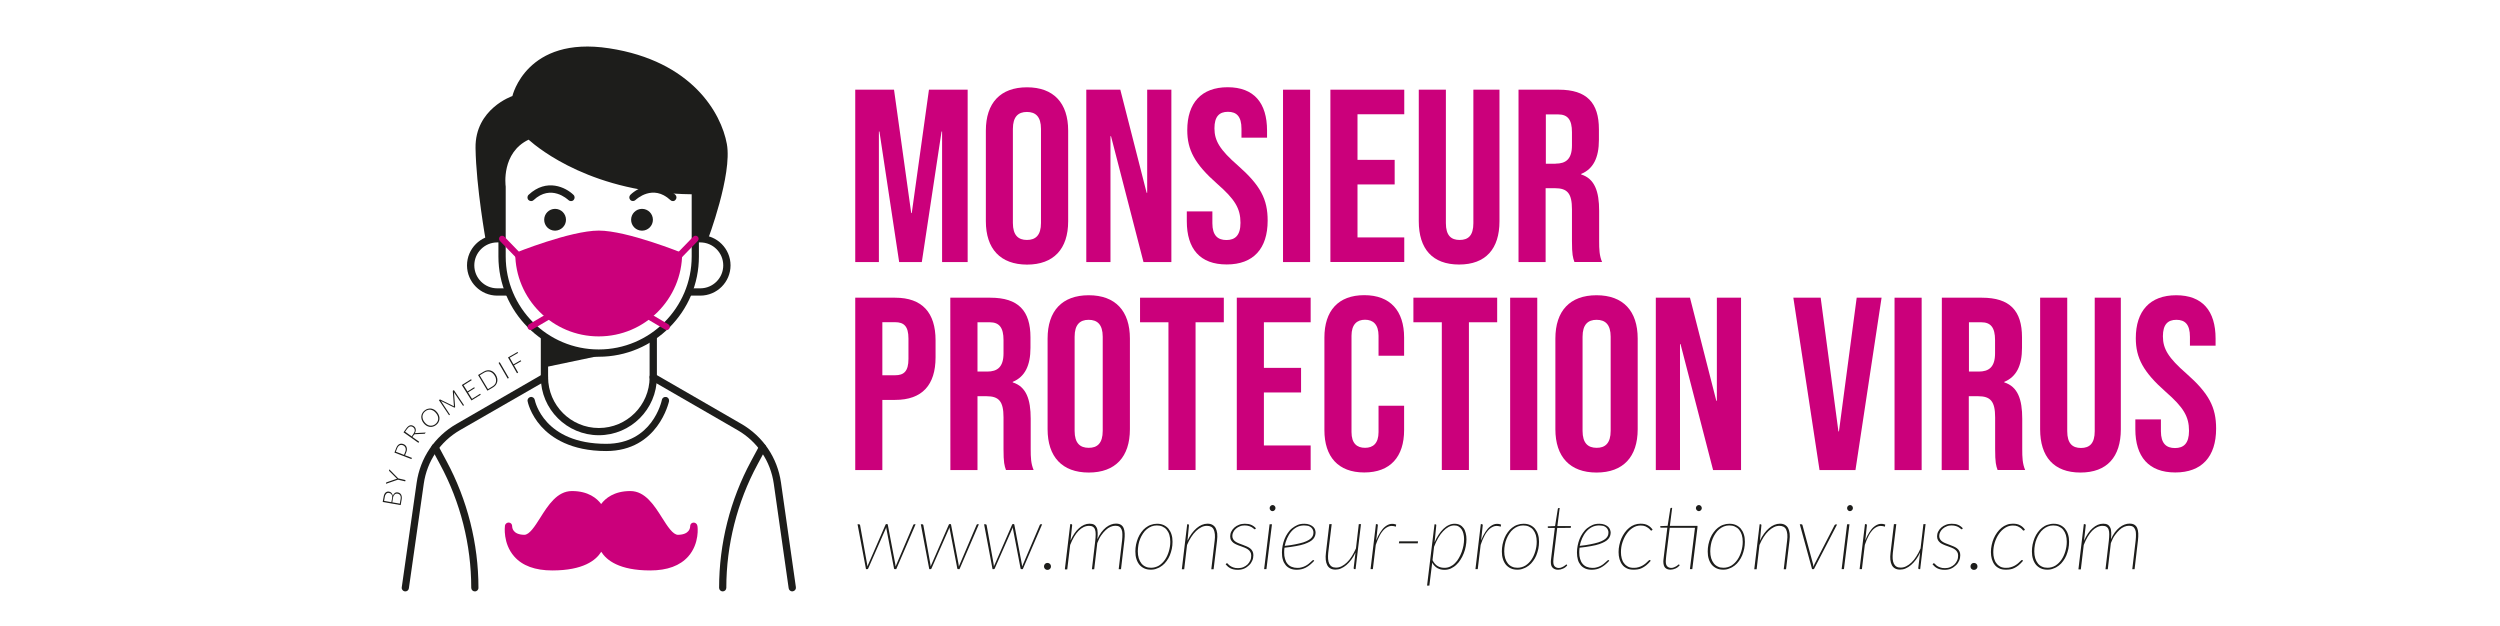<?xml version="1.0" encoding="utf-8"?>
<!-- Generator: Adobe Illustrator 24.1.0, SVG Export Plug-In . SVG Version: 6.00 Build 0)  -->
<svg version="1.1" id="Calque_1" xmlns="http://www.w3.org/2000/svg" xmlns:xlink="http://www.w3.org/1999/xlink" x="0px" y="0px"
	 viewBox="0 0 3255.8 814.8" style="enable-background:new 0 0 3255.8 814.8;" xml:space="preserve">
<style type="text/css">
	.st0{fill:#CB007B;}
	.st1{fill:#1D1D1B;}
</style>
<g>
	<g>
		<path class="st0" d="M1113.9,116.8h50.4l22.4,160.7h0.7l22.4-160.7h50.4v224.5h-33.3v-170h-0.7l-25.7,170H1171l-25.7-170h-0.7v170
			h-30.8V116.8H1113.9z"/>
		<path class="st0" d="M1283.9,288.1V170.1c0-36,18.9-56.4,53.6-56.4c34.7,0,53.6,20.5,53.6,56.4v118.1c0,36-18.9,56.4-53.6,56.4
			C1302.8,344.5,1283.9,324.1,1283.9,288.1z M1355.7,290.4V167.9c0-16.1-7.1-22.1-18.3-22.1c-11.3,0-18.3,6.1-18.3,22.1v122.5
			c0,16.1,7.1,22.1,18.3,22.1C1348.6,312.5,1355.7,306.5,1355.7,290.4z"/>
		<path class="st0" d="M1414.7,116.8h44.3l34.3,134.3h0.7V116.8h31.5v224.5h-36.3l-42.3-163.9h-0.7v163.9h-31.5L1414.7,116.8
			L1414.7,116.8z"/>
		<path class="st0" d="M1545.6,288.1v-12.8h33.3v15.4c0,16.1,7.1,21.9,18.3,21.9c11.1,0,18.3-5.8,18.3-22.4
			c0-18.6-7.1-30.5-30.2-50.7c-29.5-26-39.1-44.3-39.1-70c0-35.3,18.3-55.9,52.6-55.9s51.3,20.5,51.3,56.4v9.3h-33.3v-11.6
			c0-16.1-6.4-22.1-17.6-22.1c-11.3,0-17.6,6.1-17.6,21.5c0,16.4,7.3,28.2,30.5,48.4c29.5,26,38.8,43.9,38.8,71.8
			c0,36.5-18.6,57.1-53.2,57.1C1562.8,344.5,1545.6,324.1,1545.6,288.1z"/>
		<path class="st0" d="M1670.9,116.8h35.3v224.5h-35.3V116.8z"/>
		<path class="st0" d="M1732.6,116.8h96.2v32h-60.9v59.4h48.4v32h-48.4v69h60.9v32h-96.2V116.8z"/>
		<path class="st0" d="M1847.7,288.1V116.8h35.3v173.8c0,16.1,6.8,21.9,17.9,21.9c11.3,0,17.9-5.8,17.9-21.9V116.8h34v171.3
			c0,36-17.9,56.4-52.6,56.4S1847.7,324.1,1847.7,288.1z"/>
		<path class="st0" d="M1977.9,116.8h52.2c36.5,0,52.2,17.1,52.2,51.6v13.8c0,23.1-7.3,37.8-23.1,44.3v0.7
			c17.6,5.5,23.4,22.1,23.4,47.4V314c0,10.9,0.3,18.9,3.8,27.2h-36c-2-5.8-3.2-9.3-3.2-27.5v-41.1c0-20.9-6.1-27.5-22.1-27.5h-12.2
			v96.2h-35.3V116.8H1977.9z M2026,213.1c13.1,0,21.2-5.8,21.2-23.7v-17.3c0-16.1-5.5-23.1-17.9-23.1h-16.1v64.2h12.8V213.1z"/>
		<path class="st0" d="M1113.9,387.7h51.9c35.3,0,52.6,19.6,52.6,55.5v22.1c0,36-17.3,55.5-52.6,55.5h-16.7v91.4h-35.3V387.7H1113.9
			z M1165.8,488.7c11.3,0,17.3-5.1,17.3-21.2v-26.7c0-16.1-6.1-21.2-17.3-21.2h-16.7v69.1H1165.8z"/>
		<path class="st0" d="M1237.6,387.7h52.2c36.5,0,52.2,17.1,52.2,51.6V453c0,23.1-7.3,37.8-23.1,44.3v0.7
			c17.6,5.5,23.4,22.1,23.4,47.4v39.5c0,10.9,0.3,18.9,3.8,27.2h-36c-2-5.8-3.2-9.3-3.2-27.5v-41.1c0-20.9-6.1-27.5-22.1-27.5H1273
			v96.2h-35.3L1237.6,387.7L1237.6,387.7z M1285.7,483.9c13.1,0,21.2-5.8,21.2-23.7v-17.4c0-16.1-5.5-23.1-17.9-23.1H1273v64.2
			H1285.7z"/>
		<path class="st0" d="M1364.3,559V440.9c0-36,18.9-56.4,53.6-56.4c34.7,0,53.6,20.5,53.6,56.4V559c0,36-18.9,56.4-53.6,56.4
			C1383.2,615.4,1364.3,594.8,1364.3,559z M1436.1,561.1V438.6c0-16.1-7.1-22.1-18.3-22.1c-11.3,0-18.3,6.1-18.3,22.1v122.5
			c0,16.1,7.1,22.1,18.3,22.1C1429.1,583.3,1436.1,577.2,1436.1,561.1z"/>
		<path class="st0" d="M1521.5,419.7h-36.8v-32h109.1v32h-36.8v192.4h-35.3V419.7H1521.5z"/>
		<path class="st0" d="M1610.7,387.7h96.2v32H1646v59.4h48.4v32H1646v69h60.9v32.1h-96.2V387.7z"/>
		<path class="st0" d="M1724.8,560.2V439.6c0-34.7,17.9-55.2,51.9-55.2s51.9,20.5,51.9,55.2v23.7h-33.3v-26
			c0-14.8-7.1-20.9-17.6-20.9c-10.5,0-17.6,6.1-17.6,20.9v125.4c0,14.8,7.1,20.5,17.6,20.5c10.5,0,17.6-5.8,17.6-20.5v-34.3h33.3
			v31.7c0,34.7-17.9,55.2-51.9,55.2S1724.8,594.8,1724.8,560.2z"/>
		<path class="st0" d="M1877.5,419.7h-36.8v-32h109.1v32h-36.8v192.4h-35.3V419.7H1877.5z"/>
		<path class="st0" d="M1966.7,387.7h35.3v224.5h-35.3V387.7z"/>
		<path class="st0" d="M2025.6,559V440.9c0-36,18.9-56.4,53.6-56.4c34.7,0,53.6,20.5,53.6,56.4V559c0,36-18.9,56.4-53.6,56.4
			C2044.5,615.4,2025.6,594.8,2025.6,559z M2097.6,561.1V438.6c0-16.1-7.1-22.1-18.3-22.1c-11.3,0-18.3,6.1-18.3,22.1v122.5
			c0,16.1,7.1,22.1,18.3,22.1C2090.5,583.3,2097.6,577.2,2097.6,561.1z"/>
		<path class="st0" d="M2156.6,387.7h44.3l34.3,134.3h0.7V387.7h31.5v224.5H2231l-42.4-164h-0.7v164h-31.5V387.7H2156.6z"/>
		<path class="st0" d="M2335.5,387.7h35.6l23.1,174.1h0.7l23.1-174.1h32.4l-34,224.5h-46.8L2335.5,387.7z"/>
		<path class="st0" d="M2467.3,387.7h35.3v224.5h-35.3V387.7z"/>
		<path class="st0" d="M2528.9,387.7h52.2c36.5,0,52.2,17.1,52.2,51.6V453c0,23.1-7.3,37.8-23.1,44.3v0.7
			c17.6,5.5,23.4,22.1,23.4,47.4v39.5c0,10.9,0.3,18.9,3.8,27.2h-35.9c-2-5.8-3.2-9.3-3.2-27.5v-41.1c0-20.9-6.1-27.5-22.1-27.5
			h-12.2v96.2h-35.3L2528.9,387.7L2528.9,387.7z M2577,483.9c13.1,0,21.2-5.8,21.2-23.7v-17.4c0-16.1-5.5-23.1-17.9-23.1h-16.1v64.2
			H2577z"/>
		<path class="st0" d="M2656.9,559V387.7h35.3v173.8c0,16.1,6.8,21.9,17.9,21.9c11.1,0,17.9-5.8,17.9-21.9V387.7h34V559
			c0,36-17.9,56.4-52.6,56.4S2656.9,594.8,2656.9,559z"/>
		<path class="st0" d="M2780.9,559v-12.8h33.3v15.4c0,16.1,7.1,21.9,18.3,21.9s18.3-5.8,18.3-22.4c0-18.6-7.1-30.5-30.2-50.7
			c-29.5-26-39.1-44.3-39.1-70c0-35.3,18.3-55.9,52.6-55.9s51.3,20.5,51.3,56.4v9.3H2852v-11.6c0-16.1-6.4-22.1-17.6-22.1
			c-11.3,0-17.6,6.1-17.6,21.5c0,16.4,7.3,28.2,30.5,48.4c29.5,26,38.8,43.9,38.8,71.8c0,36.5-18.6,57.1-53.2,57.1
			S2780.9,594.8,2780.9,559z"/>
	</g>
	<g>
		<path class="st1" d="M1192.4,682.8l-25.2,58.4h-2c-0.4,0-0.8-0.3-0.9-0.9l-9.9-51.6c-0.1-0.4-0.1-0.8-0.2-1.1
			c0-0.3-0.1-0.8-0.1-1.1c-0.1,0.4-0.2,0.8-0.3,1.1c-0.1,0.3-0.3,0.8-0.4,1.1l-22.7,51.6c-0.2,0.5-0.5,0.9-1,0.9h-1.9l-11-58.4h2
			c0.7,0,1.1,0.3,1.3,1.1l9.1,50.5c0.1,0.5,0.1,1.2,0.2,1.7c0,0.5,0.1,1.1,0.1,1.6c0.2-0.5,0.4-1.1,0.7-1.6c0.2-0.5,0.5-1.2,0.8-1.7
			l22.2-51c0.2-0.5,0.5-0.9,1.1-0.9h1c0.5,0,0.8,0.3,0.9,0.9l9.7,51c0.1,0.5,0.1,1.2,0.2,1.7c0.1,0.5,0.1,1.2,0.2,1.7
			c0.2-0.5,0.4-1.1,0.7-1.6s0.4-1.2,0.8-1.9l21.5-50.5c0.1-0.3,0.3-0.5,0.5-0.8c0.2-0.2,0.5-0.3,0.9-0.3L1192.4,682.8L1192.4,682.8z
			"/>
		<path class="st1" d="M1274.8,682.8l-25.2,58.4h-2c-0.4,0-0.8-0.3-0.9-0.9l-9.9-51.6c-0.1-0.4-0.1-0.8-0.2-1.1
			c0-0.3-0.1-0.8-0.1-1.1c-0.1,0.4-0.2,0.8-0.3,1.1c-0.1,0.3-0.3,0.8-0.4,1.1l-22.7,51.6c-0.2,0.5-0.5,0.9-1,0.9h-1.9l-11-58.4h2
			c0.7,0,1.1,0.3,1.3,1.1l9.1,50.5c0.1,0.5,0.1,1.2,0.2,1.7c0,0.5,0.1,1.1,0.1,1.6c0.2-0.5,0.4-1.1,0.7-1.6c0.2-0.5,0.5-1.2,0.8-1.7
			l22.2-51c0.2-0.5,0.5-0.9,1.1-0.9h1c0.5,0,0.8,0.3,0.9,0.9l9.7,51c0.1,0.5,0.1,1.2,0.2,1.7c0.1,0.5,0.1,1.2,0.2,1.7
			c0.2-0.5,0.4-1.1,0.7-1.6c0.2-0.5,0.4-1.2,0.8-1.9l21.5-50.5c0.1-0.3,0.3-0.5,0.5-0.8s0.5-0.3,0.9-0.3L1274.8,682.8L1274.8,682.8z
			"/>
		<path class="st1" d="M1357.2,682.8l-25.2,58.4h-2c-0.4,0-0.8-0.3-0.9-0.9l-9.9-51.6c-0.1-0.4-0.1-0.8-0.2-1.1
			c0-0.3-0.1-0.8-0.1-1.1c-0.1,0.4-0.2,0.8-0.3,1.1c-0.1,0.3-0.3,0.8-0.4,1.1l-22.7,51.6c-0.2,0.5-0.5,0.9-1,0.9h-1.9l-11-58.4h2
			c0.7,0,1.1,0.3,1.3,1.1l9.1,50.5c0.1,0.5,0.1,1.2,0.2,1.7c0,0.5,0.1,1.1,0.1,1.6c0.2-0.5,0.4-1.1,0.7-1.6c0.2-0.5,0.5-1.2,0.8-1.7
			l22.2-51c0.2-0.5,0.5-0.9,1.1-0.9h1c0.5,0,0.8,0.3,0.9,0.9l9.7,51c0.1,0.5,0.1,1.2,0.2,1.7c0.1,0.5,0.1,1.2,0.2,1.7
			c0.2-0.5,0.4-1.1,0.7-1.6c0.2-0.5,0.4-1.2,0.8-1.9l21.5-50.5c0.1-0.3,0.3-0.5,0.5-0.8c0.2-0.2,0.5-0.3,0.9-0.3L1357.2,682.8
			L1357.2,682.8z"/>
		<path class="st1" d="M1359.6,737.7c0-1.3,0.4-2.3,1.3-3.3c0.9-0.9,1.9-1.3,3.2-1.3c1.3,0,2.3,0.4,3.3,1.3c0.9,0.9,1.3,2,1.3,3.3
			c0,1.3-0.4,2.3-1.3,3.2c-0.9,0.9-2,1.3-3.3,1.3c-1.3,0-2.3-0.4-3.2-1.3C1360.1,740.1,1359.6,739,1359.6,737.7z"/>
		<path class="st1" d="M1386.8,741.2l7-58.6h1.2c0.4,0,0.8,0.1,1,0.4c0.2,0.3,0.3,0.5,0.3,1l-2.2,20.1c1.5-3.4,3.3-6.6,5.1-9.3
			s3.8-5,6-6.9c2.1-1.9,4.4-3.4,6.7-4.4s4.7-1.5,7.1-1.5s4.4,0.4,5.9,1.3s2.6,2.3,3.4,4c0.8,1.7,1.1,3.9,1.2,6.4
			c0.1,2.5,0,5.4-0.4,8.6c1.5-3.4,3.2-6.4,5.1-9c2-2.5,3.9-4.7,6.1-6.4c2.2-1.7,4.4-3,6.6-3.8c2.3-0.9,4.5-1.2,6.6-1.2
			c2.5,0,4.6,0.5,6.2,1.5c1.6,1,2.8,2.4,3.6,4.3s1.3,4.2,1.4,6.9c0.1,2.7,0,5.8-0.4,9.3l-4.4,37.4h-3l4.4-37.4
			c0.3-3.1,0.5-5.8,0.4-8.2c0-2.4-0.3-4.4-1-6s-1.5-2.8-2.8-3.7c-1.3-0.9-3.1-1.3-5.2-1.3c-2.1,0-4.2,0.4-6.3,1.3
			c-2.2,0.9-4.3,2.3-6.3,4.2c-2.1,1.9-4,4.2-6,7c-2,2.8-3.6,6.2-5.1,10.1l-4,34.1h-3l4.4-37.4c0.3-3.1,0.5-5.8,0.5-8.2
			c0-2.4-0.2-4.4-0.8-6c-0.5-1.6-1.4-2.8-2.7-3.7c-1.2-0.9-3-1.3-5.1-1.3c-4.9,0-9.4,2.2-13.6,6.4c-4.2,4.3-7.8,10.4-11,18.5
			l-3.8,31.8h-3V741.2z"/>
		<path class="st1" d="M1498.8,741.9c-3.2,0-5.9-0.5-8.4-1.6s-4.6-2.7-6.4-4.7c-1.7-2.1-3.1-4.6-4-7.5c-1-3-1.4-6.2-1.4-9.9
			c0-3.1,0.3-6.1,0.9-9.1c0.7-3,1.5-5.8,2.6-8.5c1.1-2.6,2.5-5.1,4.2-7.4c1.6-2.3,3.5-4.3,5.6-5.9c2.1-1.6,4.4-3,6.9-3.8
			c2.5-0.9,5.1-1.4,8-1.4c3.2,0,5.9,0.5,8.4,1.6c2.5,1.1,4.6,2.7,6.4,4.7c1.7,2.1,3.1,4.6,4,7.4c1,3,1.4,6.2,1.4,9.8
			c0,3.1-0.3,6.1-0.9,9.1c-0.7,3-1.5,5.8-2.6,8.5c-1.1,2.7-2.5,5.1-4.2,7.4c-1.6,2.3-3.5,4.3-5.6,5.9c-2.1,1.6-4.4,3-6.9,3.8
			C1504.2,741.5,1501.6,741.9,1498.8,741.9z M1499.1,739.4c3.7,0,7.1-1,10.2-2.8c3.1-2,5.7-4.5,7.9-7.7c2.2-3.2,3.8-6.8,5-10.8
			c1.2-4,1.9-8.2,1.9-12.5c0-3.3-0.4-6.3-1.2-9s-2-4.8-3.5-6.7c-1.5-1.9-3.4-3.2-5.6-4.2c-2.2-1-4.6-1.4-7.3-1.4
			c-2.5,0-4.8,0.4-7,1.3c-2.2,0.9-4.2,2.1-6,3.6c-1.9,1.5-3.5,3.4-4.9,5.5s-2.7,4.4-3.7,6.9s-1.9,5.1-2.3,7.9s-0.8,5.6-0.8,8.5
			c0,3.3,0.4,6.3,1.2,9c0.8,2.6,2,4.9,3.5,6.8c1.5,1.9,3.4,3.3,5.5,4.2C1494,739,1496.4,739.4,1499.1,739.4z"/>
		<path class="st1" d="M1546.5,704.2c1.5-3.4,3.4-6.6,5.4-9.3c2-2.7,4.2-5.1,6.4-7c2.3-2,4.6-3.4,7-4.4s4.9-1.5,7.3-1.5
			c2.5,0,4.7,0.5,6.4,1.5c1.7,1,3.2,2.4,4.2,4.3c1,1.9,1.6,4.2,2,6.9c0.3,2.7,0.2,5.8-0.2,9.3l-4.5,37.4h-3l4.4-37.4
			c0.8-6.1,0.3-10.8-1.2-14.2c-1.5-3.4-4.6-5-8.9-5c-2.3,0-4.7,0.5-7.1,1.7c-2.4,1.2-4.7,2.8-7,5c-2.3,2.2-4.4,4.8-6.4,7.9
			c-2.1,3.1-3.8,6.6-5.4,10.4l-3.7,31.6h-3.1l7-58.6h1.2c0.4,0,0.8,0.1,0.9,0.4c0.1,0.3,0.2,0.5,0.2,1L1546.5,704.2z"/>
		<path class="st1" d="M1635,688.8c-0.2,0.3-0.5,0.5-0.9,0.5s-0.8-0.2-1.3-0.8c-0.5-0.5-1.3-1.1-2.3-1.7s-2.3-1.2-3.8-1.7
			c-1.5-0.5-3.5-0.8-5.8-0.8c-2.2,0-4.3,0.3-6.1,1.1c-2,0.8-3.6,1.7-5.1,3c-1.5,1.2-2.6,2.7-3.5,4.4c-0.9,1.6-1.3,3.4-1.3,5.2
			c0,1.7,0.4,3.2,1.2,4.4s1.7,2.2,3.1,3.1c1.3,0.9,2.7,1.5,4.4,2.2c1.6,0.7,3.3,1.2,5,1.9c1.7,0.7,3.4,1.3,5,2s3.1,1.5,4.4,2.5
			c1.3,1,2.3,2.2,3.1,3.7c0.8,1.4,1.2,3.2,1.2,5.2c0,2.4-0.4,4.8-1.4,7c-1,2.3-2.3,4.4-4.2,6.1c-1.7,1.7-3.9,3.3-6.4,4.4
			c-2.5,1.1-5.4,1.6-8.4,1.6c-1.9,0-3.6-0.2-5.1-0.5c-1.5-0.3-3-0.8-4.2-1.4c-1.2-0.7-2.4-1.3-3.4-2.2c-1-0.9-2-1.9-3-3l0.8-1
			c0.3-0.4,0.7-0.5,1-0.5s0.7,0.3,1.3,1c0.5,0.7,1.4,1.4,2.4,2.2c1.1,0.8,2.4,1.5,4.2,2.2s3.8,1,6.4,1c2.5,0,4.9-0.4,7-1.3
			c2.1-0.9,3.9-2.1,5.5-3.6c1.5-1.5,2.6-3.3,3.5-5.2c0.9-2,1.2-4,1.2-6.3c0-1.9-0.4-3.5-1.2-4.7c-0.8-1.3-1.7-2.3-3.1-3.3
			c-1.3-0.9-2.7-1.6-4.4-2.3c-1.6-0.7-3.3-1.2-5-1.9c-1.7-0.5-3.4-1.2-5-1.9c-1.6-0.7-3.1-1.4-4.4-2.4c-1.3-1-2.3-2.2-3.1-3.5
			c-0.8-1.3-1.2-3.1-1.2-5.1c0-2.2,0.5-4.3,1.5-6.2c1-2,2.3-3.7,4-5.2c1.7-1.5,3.7-2.7,6.1-3.6c2.3-0.9,4.8-1.3,7.5-1.3
			c3.2,0,5.9,0.4,8.2,1.4s4.4,2.4,6.2,4.5L1635,688.8z"/>
		<path class="st1" d="M1656.5,682.8l-7.2,58.4h-3l7.1-58.4H1656.5z M1661.1,661.7c0,1.1-0.4,2-1.2,2.8c-0.8,0.8-1.7,1.2-2.7,1.2
			s-2-0.4-2.6-1.2c-0.8-0.8-1.1-1.7-1.1-2.8s0.4-2.1,1.2-2.8c0.8-0.8,1.6-1.2,2.7-1.2c1,0,1.9,0.4,2.6,1.2
			C1660.7,659.6,1661.1,660.6,1661.1,661.7z"/>
		<path class="st1" d="M1711.5,730.4c-1.9,2-3.7,3.7-5.5,5.2c-1.7,1.4-3.6,2.6-5.4,3.6c-1.9,1-3.7,1.6-5.6,2.1
			c-2,0.4-3.9,0.7-6.1,0.7c-3.2,0-6-0.5-8.4-1.5c-2.4-1.1-4.5-2.5-6.1-4.5c-1.6-2-3-4.3-3.7-7.1c-0.9-2.7-1.2-5.9-1.2-9.4
			c0-3,0.3-5.9,0.9-8.9s1.4-5.9,2.5-8.6c1.1-2.7,2.5-5.4,4.2-7.8c1.6-2.4,3.5-4.6,5.7-6.3c2.2-1.7,4.6-3.2,7.2-4.3
			c2.6-1.1,5.5-1.5,8.6-1.5c2.8,0,5.1,0.4,7,1.2c1.9,0.8,3.4,1.7,4.6,2.8c1.2,1.1,2,2.4,2.4,3.7c0.4,1.3,0.7,2.5,0.7,3.5
			c0,1.5-0.2,3.1-0.7,4.5s-1.2,2.7-2.3,4c-1.1,1.3-2.6,2.5-4.5,3.6c-2,1.1-4.4,2.2-7.3,3.2c-3,1-6.6,1.9-10.8,2.6
			c-4.3,0.8-9.2,1.5-14.9,2.1c-0.1,1-0.2,2.1-0.3,3.1c-0.1,1-0.1,2.1-0.1,3.1c0,3.2,0.3,5.9,1.1,8.4c0.7,2.5,1.7,4.6,3.2,6.3
			c1.4,1.7,3.2,3.1,5.4,4c2.2,0.9,4.7,1.4,7.5,1.4c2.2,0,4.2-0.2,5.9-0.8c1.7-0.5,3.4-1.1,4.8-1.9c1.4-0.8,2.6-1.5,3.7-2.4
			c1.1-0.9,2-1.7,2.8-2.4c0.8-0.8,1.5-1.4,2.1-1.9c0.5-0.5,1-0.8,1.4-0.8c0.3,0,0.5,0.1,0.9,0.3L1711.5,730.4z M1698.2,684.3
			c-3.5,0-6.7,0.8-9.5,2.3c-2.8,1.5-5.2,3.5-7.3,6c-2.1,2.5-3.8,5.4-5.2,8.5c-1.4,3.2-2.4,6.4-3.1,9.8c5.5-0.5,10.3-1.3,14.2-2.1
			c3.9-0.8,7.3-1.6,10.2-2.5c2.7-0.9,5-1.9,6.8-3c1.7-1,3.1-2.1,3.9-3.2c1-1.1,1.5-2.3,1.9-3.4c0.3-1.2,0.4-2.4,0.4-3.6
			c0-0.9-0.2-1.9-0.7-3c-0.4-1.1-1.1-2-2.1-3c-1-0.9-2.2-1.6-3.8-2.2C1702.4,684.7,1700.4,684.3,1698.2,684.3z"/>
		<path class="st1" d="M1772.4,682.8l-7,58.4h-1.2c-0.4,0-0.8-0.1-1-0.4s-0.3-0.5-0.3-1l2.4-20.3c-1.5,3.4-3.4,6.6-5.4,9.3
			c-2,2.7-4.2,5.1-6.4,7c-2.3,2-4.6,3.4-7.1,4.5c-2.4,1.1-4.9,1.5-7.3,1.5c-5,0-8.6-2-10.6-5.8c-2-3.8-2.6-9.2-1.7-16.2l4.4-37.2
			h3.1l-4.5,37.2c-0.3,3.1-0.4,5.8-0.2,8.2c0.2,2.4,0.7,4.4,1.5,6.1c0.8,1.6,2,3,3.4,3.8c1.4,0.9,3.3,1.3,5.5,1.3
			c2.4,0,4.7-0.5,7.1-1.7c2.4-1.2,4.7-2.8,7-5c2.3-2.2,4.4-4.8,6.3-7.9c2-3.1,3.8-6.6,5.5-10.4l3.7-31.6h3V682.8z"/>
		<path class="st1" d="M1792.3,703.8c1.6-4.2,3.4-7.8,5.4-10.8c2-3.1,4-5.5,6.2-7.2c2.2-1.7,4.6-3,7-3.4c2.4-0.4,4.9-0.2,7.4,0.8
			l-0.5,2.7c-2.7-1-5.4-1.2-7.9-0.7c-2.5,0.7-4.8,2-7,4c-2.2,2.1-4.3,4.8-6.1,8.3c-1.9,3.5-3.6,7.5-5.1,12.1l-3.8,31.6h-3l7-58.6
			h1.2c0.4,0,0.8,0.1,1,0.4c0.2,0.3,0.3,0.5,0.3,1L1792.3,703.8z"/>
		<path class="st1" d="M1822.2,705h24.5l-0.3,2.6h-24.6L1822.2,705z"/>
		<path class="st1" d="M1868.3,706.2c1.5-3.6,3.3-6.9,5.2-9.8c2-3,4-5.5,6.3-7.7c2.3-2.2,4.6-3.8,7.1-4.9c2.5-1.2,4.9-1.7,7.5-1.7
			c2.5,0,4.8,0.5,6.8,1.5s3.5,2.4,4.8,4.2c1.3,1.7,2.2,3.9,2.8,6.4c0.7,2.5,1,5.2,1,8.2s-0.3,5.9-0.9,9c-0.5,3.1-1.4,6.1-2.6,9.1
			c-1.2,3-2.5,5.7-4.2,8.3c-1.6,2.6-3.5,4.9-5.7,6.9c-2.1,2-4.5,3.5-7,4.7c-2.5,1.1-5.2,1.7-8.2,1.7c-1.6,0-3.3-0.2-4.8-0.5
			c-1.5-0.4-3.1-1-4.4-1.7c-1.4-0.8-2.6-1.7-3.8-3c-1.2-1.2-2.2-2.5-3-4.2l-3.7,29.9h-3l9.7-79.8h1.1c0.4,0,0.8,0.1,1,0.4
			c0.2,0.3,0.2,0.5,0.2,1L1868.3,706.2z M1865.6,729.5c0.9,1.9,2,3.4,3.1,4.7c1.1,1.3,2.4,2.3,3.7,3.1c1.3,0.8,2.7,1.3,4.2,1.7
			c1.4,0.3,3,0.5,4.5,0.5c2.7,0,5.1-0.5,7.5-1.6c2.3-1.1,4.4-2.5,6.3-4.5c2-1.9,3.6-4,5-6.6c1.4-2.5,2.7-5,3.7-7.9
			c1-2.7,1.7-5.6,2.3-8.4c0.5-2.8,0.8-5.6,0.8-8.3s-0.3-5.2-0.9-7.4c-0.5-2.2-1.4-4-2.5-5.7c-1.1-1.5-2.4-2.7-4-3.6
			c-1.6-0.9-3.5-1.2-5.6-1.2c-2.4,0-4.9,0.7-7.3,2s-4.8,3.2-7,5.6c-2.3,2.4-4.4,5.2-6.4,8.7c-2,3.4-3.8,7.2-5.4,11.5L1865.6,729.5z"
			/>
		<path class="st1" d="M1928.9,703.8c1.6-4.2,3.4-7.8,5.4-10.8c2-3.1,4-5.5,6.2-7.2c2.2-1.7,4.6-3,7-3.4s4.9-0.2,7.4,0.8l-0.5,2.7
			c-2.7-1-5.4-1.2-7.9-0.7c-2.5,0.7-4.8,2-7,4c-2.2,2.1-4.3,4.8-6.1,8.3c-1.9,3.5-3.6,7.5-5.1,12.1l-3.8,31.6h-3l7-58.6h1.2
			c0.4,0,0.8,0.1,1,0.4c0.2,0.3,0.3,0.5,0.3,1L1928.9,703.8z"/>
		<path class="st1" d="M1976.1,741.9c-3.2,0-5.9-0.5-8.4-1.6c-2.5-1.1-4.6-2.7-6.4-4.7c-1.7-2.1-3.1-4.6-4-7.5c-1-3-1.4-6.2-1.4-9.9
			c0-3.1,0.3-6.1,0.9-9.1c0.7-3,1.5-5.8,2.6-8.5c1.1-2.7,2.5-5.1,4.2-7.4c1.6-2.3,3.5-4.3,5.6-5.9c2.1-1.6,4.4-3,6.9-3.8
			c2.5-0.9,5.1-1.4,8-1.4c3.2,0,5.9,0.5,8.4,1.6c2.5,1.1,4.6,2.7,6.4,4.7c1.7,2.1,3.1,4.6,4,7.4c1,3,1.4,6.2,1.4,9.8
			c0,3.1-0.3,6.1-0.9,9.1c-0.7,3-1.5,5.8-2.6,8.5c-1.1,2.7-2.5,5.1-4.2,7.4c-1.6,2.3-3.5,4.3-5.6,5.9c-2.1,1.6-4.4,3-6.9,3.8
			C1981.6,741.5,1978.9,741.9,1976.1,741.9z M1976.3,739.4c3.7,0,7.1-1,10.2-2.8c3.1-2,5.7-4.5,7.9-7.7c2.2-3.2,3.8-6.8,5-10.8
			c1.2-4,1.9-8.2,1.9-12.5c0-3.3-0.4-6.3-1.2-9c-0.8-2.6-2-4.8-3.5-6.7c-1.5-1.9-3.4-3.2-5.6-4.2c-2.2-1-4.6-1.4-7.3-1.4
			c-2.5,0-4.8,0.4-7,1.3c-2.2,0.9-4.2,2.1-6,3.6c-1.9,1.5-3.5,3.4-4.9,5.5c-1.4,2.1-2.7,4.4-3.7,6.9c-1,2.5-1.9,5.1-2.3,7.9
			c-0.5,2.7-0.8,5.6-0.8,8.5c0,3.3,0.4,6.3,1.2,9c0.8,2.6,2,4.9,3.5,6.8c1.5,1.9,3.4,3.3,5.5,4.2
			C1971.2,739,1973.7,739.4,1976.3,739.4z"/>
		<path class="st1" d="M2019.7,732.1c0-0.2,0-0.5,0-0.9c0-0.3,0.1-0.9,0.1-1.5c0.1-0.7,0.1-1.6,0.3-2.7c0.1-1.1,0.3-2.5,0.5-4.2
			l4.3-35.3h-8.4c-0.5,0-0.9-0.3-0.9-0.9l0.2-1.1l9.4-0.4l3.6-22.5c0.1-0.2,0.2-0.4,0.4-0.7c0.2-0.2,0.4-0.3,0.7-0.3h1.3l-3,23.5
			h17.7l-0.3,2.4H2028l-4.3,35.3c-0.2,1.6-0.4,3-0.5,4c-0.1,1.1-0.2,2-0.2,2.6c-0.1,0.7-0.1,1.2-0.1,1.5c0,0.3,0,0.7,0,0.8
			c0,2.8,0.7,4.8,2,6.1c1.3,1.2,3.1,1.9,5,1.9c1.4,0,2.7-0.2,3.8-0.8c1.1-0.4,2.1-1,3-1.5c0.9-0.5,1.5-1.1,2.1-1.5
			c0.5-0.4,0.9-0.8,1.2-0.8s0.4,0.1,0.5,0.3l0.5,1.1c-1.4,1.6-3.2,3-5.4,4c-2.2,1-4.3,1.5-6.4,1.5c-3,0-5.2-0.8-6.9-2.4
			C2020.5,738.1,2019.7,735.6,2019.7,732.1z"/>
		<path class="st1" d="M2095.7,730.4c-1.9,2-3.7,3.7-5.5,5.2c-1.7,1.4-3.6,2.6-5.4,3.6c-1.9,1-3.7,1.6-5.6,2.1
			c-2,0.4-3.9,0.7-6.1,0.7c-3.2,0-6-0.5-8.4-1.5c-2.4-1.1-4.5-2.5-6.1-4.5c-1.6-2-3-4.3-3.7-7.1c-0.8-2.8-1.2-5.9-1.2-9.4
			c0-3,0.3-5.9,0.9-8.9s1.4-5.9,2.5-8.6s2.5-5.4,4.2-7.8s3.5-4.6,5.7-6.3c2.2-1.7,4.6-3.2,7.2-4.3c2.6-1.1,5.5-1.5,8.6-1.5
			c2.8,0,5.1,0.4,7,1.2c1.9,0.8,3.4,1.7,4.6,2.8c1.1,1.1,2,2.4,2.4,3.7c0.4,1.3,0.8,2.5,0.8,3.5c0,1.5-0.2,3.1-0.7,4.5
			s-1.2,2.7-2.3,4c-1.1,1.3-2.6,2.5-4.5,3.6c-2,1.1-4.4,2.2-7.3,3.2c-3,1-6.6,1.9-10.8,2.6c-4.2,0.8-9.2,1.5-14.9,2.1
			c-0.1,1-0.2,2.1-0.3,3.1c-0.1,1-0.1,2.1-0.1,3.1c0,3.2,0.3,5.9,1.1,8.4c0.8,2.5,1.7,4.6,3.2,6.3c1.4,1.7,3.2,3.1,5.4,4
			c2.2,0.9,4.7,1.4,7.5,1.4c2.2,0,4.2-0.2,5.9-0.8c1.7-0.5,3.4-1.1,4.8-1.9c1.4-0.8,2.6-1.5,3.7-2.4s2-1.7,2.8-2.4
			c0.8-0.8,1.5-1.4,2.1-1.9c0.5-0.5,1-0.8,1.4-0.8c0.3,0,0.5,0.1,0.9,0.3L2095.7,730.4z M2082.4,684.3c-3.5,0-6.7,0.8-9.5,2.3
			c-2.8,1.5-5.2,3.5-7.3,6c-2.1,2.5-3.8,5.4-5.2,8.5c-1.4,3.2-2.4,6.4-3.1,9.8c5.5-0.5,10.3-1.3,14.2-2.1c3.9-0.8,7.3-1.6,10.2-2.5
			c2.7-0.9,5-1.9,6.8-3c1.7-1,3.1-2.1,3.9-3.2c1-1.1,1.5-2.3,1.9-3.4c0.3-1.2,0.4-2.4,0.4-3.6c0-0.9-0.2-1.9-0.7-3
			c-0.4-1.1-1.1-2-2.1-3c-1-1-2.2-1.6-3.8-2.2C2086.5,684.7,2084.7,684.3,2082.4,684.3z"/>
		<path class="st1" d="M2143.8,736.3c-1.9,1.5-3.7,2.6-5.5,3.5c-1.7,0.9-3.6,1.4-5.4,1.7c-1.7,0.3-3.6,0.4-5.6,0.4
			c-3.4,0-6.2-0.5-8.6-1.7c-2.4-1.2-4.5-2.7-6-4.8c-1.6-2.1-2.7-4.5-3.6-7.3c-0.8-2.8-1.2-5.8-1.2-9.1c0-3.1,0.3-6.1,1-9.2
			c0.7-3.1,1.5-5.9,2.7-8.6c1.2-2.7,2.6-5.2,4.4-7.7c1.7-2.3,3.6-4.4,5.7-6.1c2.1-1.7,4.4-3.1,6.9-4s5.1-1.4,8-1.4
			c1.9,0,3.6,0.2,5.1,0.5c1.5,0.3,3,0.9,4.3,1.6c1.3,0.7,2.4,1.5,3.4,2.4c1,1,2,2,2.8,3.2l-0.9,1c-0.2,0.2-0.5,0.3-0.9,0.3
			c-0.3,0-0.8-0.3-1.3-1c-0.5-0.7-1.3-1.4-2.4-2.3c-1.1-0.8-2.4-1.5-4-2.3c-1.6-0.7-3.7-1-6.2-1c-3.6,0-7,1-10.1,3
			c-3.1,2-5.8,4.5-8,7.8c-2.3,3.2-4,6.9-5.4,11s-2,8.4-2,12.9c0,2.8,0.3,5.6,1,8.1c0.7,2.5,1.6,4.7,3.1,6.4c1.3,1.9,3.1,3.3,5.1,4.4
			c2.1,1.1,4.6,1.5,7.5,1.5c2.3,0,4.4-0.2,6.1-0.8c1.7-0.5,3.4-1.1,4.8-1.9c1.4-0.8,2.6-1.5,3.7-2.4c1.1-0.9,2-1.6,2.7-2.4
			c0.8-0.8,1.4-1.4,2-1.9c0.5-0.5,1-0.8,1.3-0.8c0.3,0,0.7,0.1,0.9,0.3l0.5,0.8C2147.7,732.8,2145.7,734.7,2143.8,736.3z"/>
		<path class="st1" d="M2210.6,687.4L2210.6,687.4l-6.7,53.8h-3.1l6.6-53.8h-32.9l-4.4,35.3c-0.2,1.6-0.3,3-0.4,4
			c-0.1,1.1-0.2,2-0.2,2.6c-0.1,0.7-0.1,1.2-0.1,1.5c0,0.3,0,0.7,0,0.8c0,2.8,0.7,4.8,2,6.1c1.3,1.2,3.1,1.9,5,1.9
			c1.4,0,2.7-0.2,3.8-0.8c1.1-0.4,2.1-1,3-1.5s1.5-1.1,2-1.5c0.5-0.4,0.9-0.8,1.1-0.8c0.2,0,0.3,0,0.4,0.1c0.1,0.1,0.1,0.1,0.2,0.2
			l0.5,1.1c-1.4,1.6-3.2,3-5.4,4c-2.2,1-4.3,1.5-6.4,1.5c-3,0-5.2-0.8-6.9-2.4c-1.6-1.6-2.4-4.2-2.5-7.7c0-0.2,0-0.5,0-0.9
			c0-0.3,0.1-0.9,0.1-1.5c0.1-0.7,0.1-1.6,0.3-2.7c0.1-1.1,0.3-2.5,0.5-4.2l4.3-35.3h-8.3c-0.7,0-1-0.3-1-1l0.2-1l9.5-0.4l3.5-22.4
			c0.1-0.2,0.2-0.4,0.4-0.7c0.2-0.2,0.4-0.3,0.7-0.3h1.3l-3,23.5h36L2210.6,687.4z M2216.3,661.7c0,1.1-0.4,2-1.2,2.8
			c-0.8,0.8-1.6,1.2-2.6,1.2s-2-0.4-2.7-1.2c-0.8-0.8-1.2-1.7-1.2-2.8s0.4-2.1,1.2-2.8c0.8-0.8,1.6-1.2,2.7-1.2c1,0,1.9,0.4,2.6,1.2
			C2215.8,659.6,2216.3,660.6,2216.3,661.7z"/>
		<path class="st1" d="M2244.2,741.9c-3.2,0-5.9-0.5-8.4-1.6c-2.5-1.1-4.6-2.7-6.4-4.7c-1.7-2.1-3.1-4.6-4-7.5c-1-3-1.4-6.2-1.4-9.9
			c0-3.1,0.3-6.1,0.9-9.1c0.7-3,1.5-5.8,2.6-8.5c1.1-2.7,2.5-5.1,4.2-7.4s3.5-4.3,5.6-5.9c2.1-1.6,4.4-3,6.9-3.8
			c2.5-0.9,5.1-1.4,8-1.4c3.2,0,5.9,0.5,8.4,1.6c2.5,1.1,4.6,2.7,6.4,4.7c1.7,2.1,3.1,4.6,4,7.4c1,3,1.4,6.2,1.4,9.8
			c0,3.1-0.3,6.1-0.9,9.1c-0.7,3-1.5,5.8-2.6,8.5c-1.1,2.7-2.5,5.1-4.2,7.4c-1.6,2.3-3.5,4.3-5.6,5.9c-2.1,1.6-4.4,3-6.9,3.8
			C2249.7,741.5,2247,741.9,2244.2,741.9z M2244.6,739.4c3.7,0,7.1-1,10.2-2.8c3.1-2,5.7-4.5,7.9-7.7c2.2-3.2,3.8-6.8,5-10.8
			c1.2-4,1.9-8.2,1.9-12.5c0-3.3-0.4-6.3-1.2-9c-0.8-2.6-2-4.8-3.5-6.7c-1.5-1.9-3.4-3.2-5.6-4.2c-2.2-1-4.6-1.4-7.3-1.4
			c-2.5,0-4.8,0.4-7,1.3c-2.2,0.9-4.2,2.1-6,3.6c-1.9,1.5-3.5,3.4-4.9,5.5c-1.4,2.1-2.7,4.4-3.7,6.9s-1.9,5.1-2.3,7.9
			c-0.5,2.7-0.8,5.6-0.8,8.5c0,3.3,0.4,6.3,1.2,9c0.8,2.6,2,4.9,3.5,6.8c1.5,1.9,3.4,3.3,5.5,4.2
			C2239.3,739,2241.8,739.4,2244.6,739.4z"/>
		<path class="st1" d="M2292,704.2c1.5-3.4,3.4-6.6,5.4-9.3c2-2.7,4.2-5.1,6.4-7c2.3-2,4.6-3.4,7-4.4s4.9-1.5,7.3-1.5
			c2.5,0,4.7,0.5,6.4,1.5s3.2,2.4,4.2,4.3c1,1.9,1.6,4.2,2,6.9c0.3,2.7,0.2,5.8-0.2,9.3l-4.5,37.4h-3l4.4-37.4
			c0.8-6.1,0.3-10.8-1.2-14.2s-4.6-5-8.9-5c-2.3,0-4.7,0.5-7.1,1.7c-2.4,1.2-4.7,2.8-7,5c-2.3,2.2-4.4,4.8-6.4,7.9
			c-2,3.1-3.8,6.6-5.4,10.4l-3.7,31.6h-3.1l7-58.6h1.2c0.4,0,0.8,0.1,0.9,0.4c0.2,0.3,0.2,0.5,0.2,1L2292,704.2z"/>
		<path class="st1" d="M2392.6,682.8l-30.3,58.4h-2.4l-16-58.4h2.2c0.4,0,0.7,0.1,0.9,0.3c0.2,0.2,0.3,0.4,0.4,0.8l13.7,50.5
			c0.1,0.5,0.2,1.2,0.3,1.9c0.1,0.7,0.1,1.2,0.2,1.9c0.4-1.3,0.9-2.5,1.5-3.6l26-50.5c0.1-0.3,0.3-0.5,0.7-0.8s0.5-0.3,0.9-0.3h1.9
			V682.8z"/>
		<path class="st1" d="M2408.6,682.8l-7.2,58.4h-3l7.1-58.4H2408.6z M2413.1,661.7c0,1.1-0.4,2-1.2,2.8c-0.8,0.8-1.7,1.2-2.7,1.2
			s-2-0.4-2.6-1.2c-0.8-0.8-1.1-1.7-1.1-2.8s0.4-2.1,1.2-2.8s1.6-1.2,2.7-1.2c1,0,1.9,0.4,2.6,1.2
			C2412.7,659.6,2413.1,660.6,2413.1,661.7z"/>
		<path class="st1" d="M2429.2,703.8c1.6-4.2,3.4-7.8,5.4-10.8c2-3.1,4-5.5,6.2-7.2c2.2-1.7,4.6-3,7-3.4s4.9-0.2,7.4,0.8l-0.5,2.7
			c-2.7-1-5.4-1.2-7.9-0.7c-2.5,0.7-4.8,2-7,4c-2.2,2.1-4.3,4.8-6.1,8.3c-1.9,3.5-3.6,7.5-5.1,12.1l-3.8,31.6h-3l7-58.6h1.2
			c0.4,0,0.8,0.1,1,0.4c0.2,0.3,0.3,0.5,0.3,1L2429.2,703.8z"/>
		<path class="st1" d="M2507.7,682.8l-7,58.4h-1.2c-0.4,0-0.8-0.1-1-0.4c-0.2-0.3-0.3-0.5-0.3-1l2.4-20.3c-1.5,3.4-3.4,6.6-5.4,9.3
			c-2,2.7-4.2,5.1-6.4,7c-2.3,2-4.6,3.4-7.1,4.5c-2.4,1.1-4.9,1.5-7.3,1.5c-5,0-8.6-2-10.6-5.8c-2-3.8-2.6-9.2-1.7-16.2l4.4-37.2
			h3.1l-4.5,37.2c-0.3,3.1-0.4,5.8-0.2,8.2c0.2,2.4,0.7,4.4,1.5,6.1c0.9,1.7,2,3,3.4,3.8c1.4,0.9,3.3,1.3,5.5,1.3
			c2.4,0,4.7-0.5,7.1-1.7c2.4-1.2,4.7-2.8,7-5c2.3-2.2,4.4-4.8,6.3-7.9c2-3.1,3.8-6.6,5.5-10.4l3.7-31.6h3V682.8z"/>
		<path class="st1" d="M2555.6,688.8c-0.2,0.3-0.5,0.5-0.9,0.5c-0.3,0-0.8-0.2-1.3-0.8c-0.5-0.5-1.3-1.1-2.3-1.7
			c-1-0.7-2.3-1.2-3.8-1.7c-1.5-0.5-3.5-0.8-5.8-0.8c-2.2,0-4.3,0.3-6.1,1.1c-2,0.8-3.6,1.7-5.1,3c-1.5,1.2-2.6,2.7-3.5,4.4
			s-1.3,3.4-1.3,5.2c0,1.7,0.4,3.2,1.2,4.4c0.8,1.2,1.7,2.2,3.1,3.1c1.3,0.9,2.7,1.5,4.4,2.2c1.6,0.7,3.3,1.2,5,1.9
			c1.7,0.7,3.4,1.3,5,2s3.1,1.5,4.4,2.5c1.3,1,2.3,2.2,3.1,3.7c0.8,1.4,1.2,3.2,1.2,5.2c0,2.4-0.4,4.8-1.4,7c-1,2.3-2.3,4.4-4.2,6.1
			c-1.7,1.7-3.9,3.3-6.4,4.4c-2.5,1.1-5.2,1.6-8.4,1.6c-1.9,0-3.6-0.2-5.1-0.5c-1.5-0.3-3-0.8-4.2-1.4s-2.4-1.3-3.4-2.2
			c-1-0.9-2-1.9-3-3l0.8-1c0.3-0.4,0.7-0.5,1-0.5c0.3,0,0.7,0.3,1.3,1c0.7,0.7,1.4,1.4,2.4,2.2c1,0.8,2.4,1.5,4.2,2.2s3.8,1,6.4,1
			c2.5,0,4.9-0.4,7-1.3s3.9-2.1,5.5-3.6c1.5-1.5,2.6-3.3,3.5-5.2c0.9-2,1.2-4,1.2-6.3c0-1.9-0.4-3.5-1.2-4.7
			c-0.8-1.3-1.7-2.3-3.1-3.3c-1.3-0.9-2.7-1.6-4.4-2.3s-3.3-1.2-5-1.9c-1.7-0.5-3.4-1.2-5-1.9c-1.6-0.7-3.1-1.4-4.4-2.4
			c-1.3-1-2.3-2.2-3.1-3.5c-0.8-1.4-1.2-3.1-1.2-5.1c0-2.2,0.5-4.3,1.5-6.2c1-2,2.3-3.7,4-5.2c1.7-1.5,3.7-2.7,6.1-3.6
			c2.3-0.9,4.8-1.3,7.5-1.3c3.2,0,5.9,0.4,8.2,1.4c2.3,1,4.4,2.4,6.2,4.5L2555.6,688.8z"/>
		<path class="st1" d="M2566.2,737.7c0-1.3,0.4-2.3,1.3-3.3c0.9-0.9,1.9-1.3,3.2-1.3c1.3,0,2.3,0.4,3.3,1.3c0.9,0.9,1.3,2,1.3,3.3
			c0,1.3-0.4,2.3-1.3,3.2c-0.9,0.9-2,1.3-3.3,1.3c-1.3,0-2.3-0.4-3.2-1.3C2566.6,740.1,2566.2,739,2566.2,737.7z"/>
		<path class="st1" d="M2628.7,736.3c-1.9,1.5-3.7,2.6-5.5,3.5c-1.7,0.9-3.6,1.4-5.4,1.7c-1.7,0.3-3.6,0.4-5.6,0.4
			c-3.4,0-6.2-0.5-8.6-1.7c-2.4-1.2-4.5-2.7-6-4.8c-1.6-2.1-2.7-4.5-3.6-7.3c-0.8-2.8-1.2-5.8-1.2-9.1c0-3.1,0.3-6.1,1-9.2
			s1.5-5.9,2.7-8.6c1.2-2.7,2.6-5.2,4.4-7.7c1.7-2.3,3.6-4.4,5.7-6.1c2.1-1.7,4.4-3.1,6.9-4c2.5-1,5.1-1.4,8-1.4
			c1.9,0,3.6,0.2,5.1,0.5c1.5,0.3,3,0.9,4.3,1.6c1.3,0.7,2.4,1.5,3.4,2.4c1,1,2,2,2.8,3.2l-0.9,1c-0.2,0.2-0.5,0.3-0.9,0.3
			s-0.8-0.3-1.3-1c-0.5-0.7-1.3-1.4-2.4-2.3c-1.1-0.8-2.4-1.5-4-2.3c-1.6-0.7-3.7-1-6.2-1c-3.6,0-7,1-10.1,3c-3.1,2-5.8,4.5-8,7.8
			c-2.3,3.2-4,6.9-5.4,11c-1.3,4.2-2,8.4-2,12.9c0,2.8,0.3,5.6,1,8.1c0.7,2.5,1.6,4.7,3.1,6.4c1.3,1.9,3.1,3.3,5.1,4.4
			c2.1,1.1,4.6,1.5,7.5,1.5c2.3,0,4.4-0.2,6.1-0.8c1.7-0.5,3.4-1.1,4.8-1.9c1.4-0.8,2.6-1.5,3.7-2.4c1.1-0.9,2-1.6,2.7-2.4
			c0.8-0.8,1.4-1.4,2-1.9c0.5-0.5,1-0.8,1.3-0.8s0.7,0.1,0.9,0.3l0.5,0.8C2632.6,732.8,2630.6,734.7,2628.7,736.3z"/>
		<path class="st1" d="M2666.4,741.9c-3.2,0-5.9-0.5-8.4-1.6s-4.6-2.7-6.4-4.7c-1.7-2.1-3.1-4.6-4-7.5c-1-3-1.4-6.2-1.4-9.9
			c0-3.1,0.3-6.1,0.9-9.1c0.7-3,1.5-5.8,2.6-8.5c1.1-2.7,2.5-5.1,4.2-7.4s3.5-4.3,5.6-5.9s4.4-3,6.9-3.8s5.1-1.4,8-1.4
			c3.2,0,5.9,0.5,8.4,1.6c2.5,1.1,4.6,2.7,6.4,4.7c1.7,2.1,3.1,4.6,4,7.4c1,3,1.4,6.2,1.4,9.8c0,3.1-0.3,6.1-0.9,9.1
			c-0.7,3-1.5,5.8-2.6,8.5s-2.5,5.1-4.2,7.4c-1.6,2.3-3.5,4.3-5.6,5.9c-2.1,1.6-4.4,3-6.9,3.8
			C2671.9,741.5,2669.1,741.9,2666.4,741.9z M2666.6,739.4c3.7,0,7.1-1,10.2-2.8c3.1-2,5.7-4.5,7.9-7.7c2.2-3.2,3.8-6.8,5-10.8
			c1.2-4,1.9-8.2,1.9-12.5c0-3.3-0.4-6.3-1.2-9c-0.8-2.6-2-4.8-3.5-6.7c-1.5-1.9-3.4-3.2-5.6-4.2c-2.2-1-4.6-1.4-7.3-1.4
			c-2.5,0-4.8,0.4-7,1.3c-2.2,0.9-4.2,2.1-6,3.6c-1.9,1.5-3.5,3.4-4.9,5.5c-1.4,2.1-2.7,4.4-3.7,6.9s-1.9,5.1-2.3,7.9
			c-0.5,2.7-0.8,5.6-0.8,8.5c0,3.3,0.4,6.3,1.2,9c0.8,2.6,2,4.9,3.5,6.8c1.5,1.9,3.4,3.3,5.5,4.2
			C2661.5,739,2664,739.4,2666.6,739.4z"/>
		<path class="st1" d="M2706.8,741.2l7-58.6h1.2c0.4,0,0.8,0.1,1,0.4c0.2,0.3,0.3,0.5,0.3,1l-2.2,20.1c1.5-3.4,3.3-6.6,5.1-9.3
			s3.8-5,6-6.9c2.1-1.9,4.4-3.4,6.7-4.4c2.3-1,4.7-1.5,7.1-1.5s4.4,0.4,5.9,1.3c1.5,0.9,2.6,2.3,3.4,4c0.8,1.7,1.1,3.9,1.2,6.4
			c0.1,2.5,0,5.4-0.4,8.6c1.5-3.4,3.2-6.4,5.1-9c2-2.5,3.9-4.7,6.1-6.4c2.2-1.7,4.4-3,6.6-3.8c2.3-0.9,4.5-1.2,6.6-1.2
			c2.5,0,4.6,0.5,6.2,1.5c1.6,1,2.8,2.4,3.6,4.3s1.3,4.2,1.4,6.9s0,5.8-0.4,9.3l-4.4,37.4h-3l4.4-37.4c0.3-3.1,0.5-5.8,0.4-8.2
			c0-2.4-0.3-4.4-1-6c-0.7-1.6-1.5-2.8-2.8-3.7c-1.3-0.9-3.1-1.3-5.2-1.3c-2.1,0-4.2,0.4-6.3,1.3c-2.2,0.9-4.3,2.3-6.3,4.2
			s-4,4.2-6,7c-2,2.8-3.6,6.2-5.1,10.1l-4,34.1h-3l4.4-37.4c0.3-3.1,0.5-5.8,0.5-8.2c0-2.4-0.2-4.4-0.8-6c-0.5-1.6-1.4-2.8-2.7-3.7
			c-1.2-0.9-3-1.3-5.1-1.3c-4.9,0-9.4,2.2-13.6,6.4c-4.2,4.3-7.8,10.4-11,18.5l-3.8,31.8h-3V741.2z"/>
	</g>
	<g>
		<g>
			<g>
				<path class="st0" d="M671,329.4c0,60,48.7,108.7,108.7,108.7l0,0c60,0,108.7-48.7,108.7-108.7c0,0-71.7-29.1-108.6-29.1
					C742.9,300.3,671,329.4,671,329.4z"/>
			</g>
			<g>
				<path class="st1" d="M779.7,464.6c-72,0-130.6-58.6-130.6-130.6v-90.1c-0.6-4.9-5-53.9,38.4-72l2.9-1.2l2.2,2.2
					c0.7,0.7,73.8,70.7,212.9,70.7h4.7V334C910.3,406,851.7,464.6,779.7,464.6z M688.4,181.9c-35.5,17-30.1,59.3-29.8,61.1v0.7V334
					c0,66.8,54.3,121.1,121.1,121.1S900.8,400.8,900.8,334v-81C773,251.7,702.2,194.2,688.4,181.9z"/>
			</g>
			<g>
				<path class="st1" d="M662.7,385h-15.1c-21.7,0-39.4-17.7-39.4-39.4c0-21.7,17.7-39.4,39.4-39.4h6.3v9.5h-6.3
					c-16.5,0-29.9,13.4-29.9,29.9s13.4,29.9,29.9,29.9h15.1V385z"/>
			</g>
			<g>
				<path class="st1" d="M912,385h-15.1v-9.5H912c16.5,0,29.9-13.4,29.9-29.9s-13.4-29.9-29.9-29.9h-6.3v-9.5h6.3
					c21.7,0,39.4,17.7,39.4,39.4S933.7,385,912,385z"/>
			</g>
			<g>
				<path class="st1" d="M779.8,566.8c-41.6,0-75.5-33.9-75.5-75.5v-53.1h9.5v53.1c0,36.4,29.6,66.1,66.1,66.1
					c36.4,0,66.1-29.6,66.1-66.1v-53.1h9.5v53.1C855.3,532.9,821.5,566.8,779.8,566.8z"/>
			</g>
			<g>
				<g>
					<path class="st1" d="M527.9,770.2c-0.2,0-0.4,0-0.7,0c-2.6-0.4-4.4-2.8-4-5.3l19.4-136.2c4.6-32.3,23.4-60.2,51.7-76.5
						l112.4-64.9c2.3-1.3,5.1-0.5,6.5,1.7c1.3,2.3,0.5,5.2-1.7,6.5L599,560.2c-25.7,14.9-42.9,40.3-47.1,69.7l-19.4,136.2
						C532.2,768.5,530.2,770.2,527.9,770.2z"/>
				</g>
				<g>
					<path class="st1" d="M1031.8,770.2c-2.3,0-4.3-1.7-4.7-4.1l-19.4-136.2c-4.2-29.4-21.3-54.8-47.1-69.7l-112.4-64.9
						c-2.3-1.3-3-4.2-1.7-6.5s4.2-3,6.5-1.7L965.4,552c28.3,16.3,47.1,44.2,51.7,76.5l19.4,136.2c0.4,2.6-1.4,5-4,5.3
						C1032.2,770.2,1032,770.2,1031.8,770.2z"/>
				</g>
			</g>
			<g>
				<path class="st1" d="M632.8,314.3c0,0-12.7-70.3-13.5-121.5s48-67.7,48-67.7s18.1-78.8,126-62.2
					c107.9,16.5,146,84.6,153.3,124.6s-24.9,124.9-24.9,124.9L912,311l-6.4-9.1v-53.6c0,0-71.1-0.5-112.5-16.4s-107.4-54-107.4-54
					s-31,19.1-31.4,46.2s-0.4,79.1-0.4,79.1l-6.3,7.7L632.8,314.3z"/>
			</g>
			<g>
				<g>
					<path class="st1" d="M737.1,286.2c0-7.8-6.3-14.2-14.2-14.2c-7.8,0-14.2,6.3-14.2,14.2s6.3,14.2,14.2,14.2
						C730.7,300.3,737.1,294,737.1,286.2z"/>
				</g>
				<g>
					<circle class="st1" cx="836.1" cy="286.2" r="14.2"/>
				</g>
			</g>
			<g>
				<path class="st1" d="M691.7,261.9c-1.3,0-2.5-0.5-3.5-1.5c-1.8-1.9-1.7-4.9,0.2-6.7c23.6-22.1,48.6-9.6,58.5,0.1
					c1.9,1.8,1.9,4.8,0.1,6.7c-1.8,1.9-4.8,1.9-6.7,0.1c-1-0.9-22.6-21.3-45.5,0.1C694,261.5,692.9,261.9,691.7,261.9z"/>
			</g>
			<g>
				<path class="st1" d="M876.3,261.9c-1.2,0-2.3-0.4-3.2-1.3c-22.9-21.4-44.6-0.9-45.5-0.1c-1.9,1.8-4.9,1.8-6.7-0.1
					s-1.8-4.8,0.1-6.7c9.9-9.7,34.9-22.1,58.5-0.1c1.9,1.8,2,4.8,0.2,6.7C878.8,261.4,877.6,261.9,876.3,261.9z"/>
			</g>
			<g>
				<path class="st1" d="M793.3,460.7L709,478.4v-33.9c0,0,3.1-3.2,10.4,0C726.8,447.6,771.9,464.2,793.3,460.7z"/>
			</g>
			<g>
				<path class="st1" d="M618.4,770.2c-2.6,0-4.7-2.1-4.7-4.7c0-55.9-14-111.5-40.6-160.7l-10.7-19.9c-1.2-2.3-0.4-5.2,1.9-6.4
					c2.3-1.2,5.2-0.4,6.4,1.9l10.7,19.9c27.3,50.6,41.7,107.7,41.7,165.1C623.2,768.1,621.1,770.2,618.4,770.2z"/>
			</g>
			<g>
				<path class="st1" d="M941.2,770.2c-2.6,0-4.7-2.1-4.7-4.7c0-57.5,14.4-114.6,41.7-165.1l10.7-19.9c1.2-2.3,4.1-3.2,6.4-1.9
					c2.3,1.2,3.2,4.1,1.9,6.4l-10.7,19.9C960,654,945.9,709.6,945.9,765.5C945.9,768.1,943.8,770.2,941.2,770.2z"/>
			</g>
			<g>
				<path class="st1" d="M789.4,587.4c-46.1,0-71.4-17.5-84.6-32.1c-14.4-16.1-17.6-32.1-17.7-32.8c-0.5-2.6,1.2-5,3.8-5.5
					c2.5-0.5,5,1.2,5.5,3.7c0.5,2.4,12.4,57.3,93,57.3c60.1,0,72.1-55,72.6-57.3c0.5-2.6,3-4.2,5.6-3.7s4.2,3,3.7,5.6
					C871.1,523.2,857.2,587.4,789.4,587.4z"/>
			</g>
			<g>
				<path class="st0" d="M687.5,349.6c-1,0-2.1-0.4-2.9-1.2L651,313.8c-1.5-1.6-1.5-4.1,0.1-5.7c1.6-1.5,4.1-1.5,5.7,0.1l33.6,34.7
					c1.5,1.6,1.5,4.1-0.1,5.7C689.5,349.3,688.5,349.6,687.5,349.6z"/>
			</g>
			<g>
				<path class="st0" d="M868.2,353.7c-1,0-2-0.4-2.8-1.1c-1.6-1.5-1.6-4.1-0.1-5.7l37.6-38.7c1.6-1.6,4.1-1.6,5.7-0.1
					c1.6,1.5,1.6,4.1,0.1,5.7l-37.6,38.7C870.3,353.3,869.3,353.7,868.2,353.7z"/>
			</g>
			<g>
				<path class="st0" d="M868.2,429.8c-0.7,0-1.4-0.2-2-0.6L831,408.5c-1.9-1.1-2.5-3.6-1.4-5.5s3.6-2.5,5.5-1.4l35.2,20.7
					c1.9,1.1,2.5,3.6,1.4,5.5C870.9,429.1,869.6,429.8,868.2,429.8z"/>
			</g>
			<g>
				<path class="st0" d="M691.1,429.8c-1.4,0-2.7-0.7-3.5-2c-1.1-1.9-0.5-4.4,1.4-5.5l35.2-20.7c1.9-1.1,4.4-0.5,5.5,1.4
					s0.5,4.4-1.4,5.5l-35.2,20.7C692.5,429.6,691.8,429.8,691.1,429.8z"/>
			</g>
		</g>
		<g>
			<g>
				<path class="st0" d="M896.4,724.6c-10.7,12.1-27.3,18.3-49.6,18.3c-40.3,0-56.9-13.3-63.8-24.3c-6.8,11-23.3,24.3-63.8,24.3
					c-22.2,0-39-6.1-49.6-18.3c-14.9-17-12.1-39.1-12-40c0.3-2.4,2.6-4.2,5.1-4.1c2.6,0.2,4.4,2.3,4.3,4.9c0,1.8,0.7,10.8,15.7,11.1
					h0.1c6.7,0,13.8-11.2,20.7-22.1c10.3-16.3,22-34.9,41.4-34.9c21.3,0,32.6,9.6,38,16.9c5.4-7.3,16.7-16.9,38-16.9
					c19.3,0,31.1,18.6,41.4,34.9c6.9,10.9,14,22.1,20.7,22.1h0.1c15-0.3,15.7-9.3,15.7-11.1c-0.1-2.6,1.8-4.7,4.3-4.8
					c2.4-0.2,4.8,1.7,5.1,4.1C908.6,685.5,911.3,707.6,896.4,724.6z"/>
			</g>
		</g>
	</g>
	<g>
		<path class="st1" d="M521.8,657.8l-23.4-4.1l1.2-6.7c0.2-1.3,0.6-2.5,1-3.4s1-1.7,1.6-2.2s1.3-0.9,2.1-1.1c0.8-0.2,1.7-0.2,2.6,0
			c0.6,0.1,1.2,0.3,1.7,0.6s1,0.7,1.4,1.2s0.7,1.1,1,1.7c0.3,0.7,0.4,1.4,0.5,2.2c0.6-1.8,1.5-3.1,2.6-3.9c1.1-0.8,2.5-1.1,4-0.8
			c1,0.2,1.9,0.5,2.6,1c0.7,0.5,1.3,1.1,1.7,1.9c0.4,0.8,0.7,1.7,0.8,2.7s0.1,2.2-0.1,3.4L521.8,657.8z M509.7,654l0.9-5.1
			c0.2-1.1,0.2-2,0.1-2.8s-0.4-1.5-0.8-2.1s-0.8-1-1.3-1.3s-1.1-0.5-1.7-0.7c-1.6-0.3-2.9,0-3.8,0.9s-1.7,2.3-2,4.4l-0.9,5
			L509.7,654z M510.9,654.2l9.8,1.7l1-5.9c0.4-2.1,0.2-3.7-0.5-4.9s-1.9-1.9-3.5-2.2c-0.7-0.1-1.4-0.1-2.1,0.1
			c-0.6,0.2-1.2,0.5-1.7,1s-0.9,1.1-1.3,1.8c-0.4,0.7-0.6,1.6-0.8,2.6L510.9,654.2z"/>
		<path class="st1" d="M518.6,623l9.5,2.2l-0.4,1.7l-9.5-2.2l-15.6,5.4l0.3-1.5c0-0.2,0.1-0.3,0.2-0.3c0.1-0.1,0.2-0.1,0.4-0.2
			l12.1-4.2c0.3-0.1,0.6-0.2,0.8-0.2c0.3-0.1,0.5-0.1,0.8-0.1c-0.2-0.1-0.4-0.3-0.6-0.5s-0.4-0.3-0.6-0.6l-9.1-9.1
			c-0.1-0.1-0.2-0.2-0.2-0.3c-0.1-0.1-0.1-0.2,0-0.4l0.3-1.5L518.6,623z"/>
		<path class="st1" d="M527.5,592.9l8.9,3.4l-0.6,1.6l-22.1-8.5l2.2-5.7c1-2.6,2.3-4.3,4-5.2c1.6-0.9,3.5-0.9,5.6-0.1
			c1,0.4,1.8,0.9,2.5,1.6s1.2,1.5,1.5,2.4s0.5,1.9,0.4,3c0,1.1-0.3,2.3-0.8,3.5L527.5,592.9z M526.2,592.4l1.6-4.1
			c0.4-1,0.6-1.9,0.6-2.8c0-0.9-0.1-1.7-0.4-2.4c-0.3-0.7-0.7-1.4-1.2-1.9s-1.2-1-2-1.3c-1.7-0.7-3.2-0.6-4.5,0.1
			c-1.3,0.7-2.4,2.1-3.2,4.2l-1.6,4.1L526.2,592.4z"/>
		<path class="st1" d="M537.1,569.1l8.8,6.2l-1,1.4L525.5,563l3.5-4.9c1.6-2.2,3.2-3.6,4.8-4.1s3.3-0.1,5,1c0.7,0.5,1.3,1.1,1.8,1.8
			c0.4,0.7,0.7,1.4,0.8,2.2s0.1,1.7-0.1,2.5c-0.2,0.9-0.5,1.8-1,2.7c0.3-0.1,0.6-0.2,1-0.2l13.1-0.7l-0.9,1.2
			c-0.1,0.1-0.2,0.3-0.3,0.3s-0.3,0.1-0.5,0.1l-12.2,0.6c-0.3,0-0.6,0.1-0.8,0.2c-0.2,0.1-0.4,0.4-0.7,0.7L537.1,569.1z
			 M536.1,568.3l2.4-3.4c0.6-0.9,1-1.7,1.3-2.5s0.4-1.6,0.3-2.3c0-0.7-0.3-1.4-0.6-2.1c-0.4-0.6-0.9-1.2-1.6-1.7
			c-1.4-1-2.7-1.2-4-0.8s-2.6,1.5-3.8,3.2l-2.5,3.5L536.1,568.3z"/>
		<path class="st1" d="M569.4,537.1c1.1,1.4,1.9,2.9,2.4,4.4s0.7,3,0.5,4.4c-0.1,1.4-0.6,2.8-1.3,4.1s-1.8,2.5-3.1,3.5
			s-2.7,1.7-4.1,2.1s-2.9,0.5-4.3,0.3c-1.4-0.2-2.8-0.8-4.2-1.6s-2.6-2-3.7-3.4c-1.1-1.4-1.9-2.9-2.4-4.4s-0.6-3-0.5-4.4
			s0.6-2.8,1.3-4.1s1.8-2.5,3.1-3.5s2.7-1.8,4.2-2.1c1.4-0.4,2.9-0.5,4.3-0.3c1.4,0.2,2.8,0.8,4.2,1.6
			C567,534.5,568.2,535.6,569.4,537.1z M568,538.2c-1-1.3-2.1-2.3-3.3-3.1s-2.4-1.2-3.6-1.5c-1.2-0.2-2.4-0.2-3.7,0.2
			c-1.2,0.3-2.4,0.9-3.5,1.8c-1.1,0.9-2,1.8-2.6,2.9c-0.6,1.1-1,2.3-1.1,3.5s0.1,2.5,0.5,3.9c0.4,1.3,1.2,2.6,2.2,3.9
			c1,1.3,2.1,2.3,3.3,3.1s2.4,1.2,3.6,1.4c1.2,0.2,2.5,0.1,3.7-0.2s2.4-0.9,3.5-1.8c1.1-0.9,2-1.9,2.6-3s1-2.3,1.1-3.5
			s-0.1-2.5-0.5-3.8S569,539.5,568,538.2z"/>
		<path class="st1" d="M591.3,529.3c0-0.2-0.1-0.4-0.1-0.6s-0.1-0.4-0.1-0.5l-1.4-18.9c0-0.2,0-0.3,0.1-0.4s0.1-0.2,0.3-0.2l1-0.7
			l13.2,19.7l-1.3,0.8l-11.3-16.8c-0.2-0.2-0.3-0.5-0.5-0.8l1.5,19c0,0.3-0.1,0.6-0.3,0.7l-0.2,0.1c-0.2,0.2-0.5,0.2-0.8,0
			l-17.2-8.5c0.2,0.3,0.4,0.5,0.6,0.8l11.2,17l-1.2,0.8l-13.2-19.7l1-0.7c0.1-0.1,0.2-0.1,0.3-0.2c0.1,0,0.2,0,0.4,0.1l17.1,8.4
			C590.7,528.9,591,529.1,591.3,529.3z"/>
		<path class="st1" d="M613.5,493.9l0.8,1.2l-10.6,6.6l5.1,8.1l8.8-5.5l0.7,1.2l-8.8,5.5l5.2,8.4l10.6-6.6l0.8,1.2l-12.1,7.5
			l-12.6-20.1L613.5,493.9z"/>
		<path class="st1" d="M645.8,488.3c0.9,1.6,1.6,3.1,1.8,4.7s0.3,3-0.1,4.4s-0.9,2.7-1.8,3.9c-0.9,1.2-2.1,2.2-3.5,3.1l-7.4,4.4
			l-12.2-20.4l7.4-4.4c1.4-0.9,2.9-1.4,4.4-1.7c1.5-0.2,2.9-0.2,4.3,0.2s2.7,1,3.9,2C643.8,485.5,644.8,486.7,645.8,488.3z
			 M644.2,489.2c-0.9-1.4-1.8-2.6-2.9-3.4c-1.1-0.9-2.2-1.5-3.4-1.8s-2.4-0.4-3.6-0.2s-2.5,0.7-3.7,1.4l-5.9,3.6l10.8,18l5.9-3.6
			c1.2-0.7,2.2-1.6,3-2.6s1.3-2.1,1.5-3.3s0.2-2.5,0-3.8C645.7,492,645.1,490.6,644.2,489.2z"/>
		<path class="st1" d="M662.7,492.2l-1.5,0.9l-11.9-20.5l1.5-0.9L662.7,492.2z"/>
		<path class="st1" d="M674,458.4l0.7,1.2l-10.9,6.2l4.9,8.7l9.4-5.3l0.7,1.2l-9.4,5.3l5.4,9.5l-1.5,0.9l-11.7-20.6L674,458.4z"/>
	</g>
</g>
</svg>
